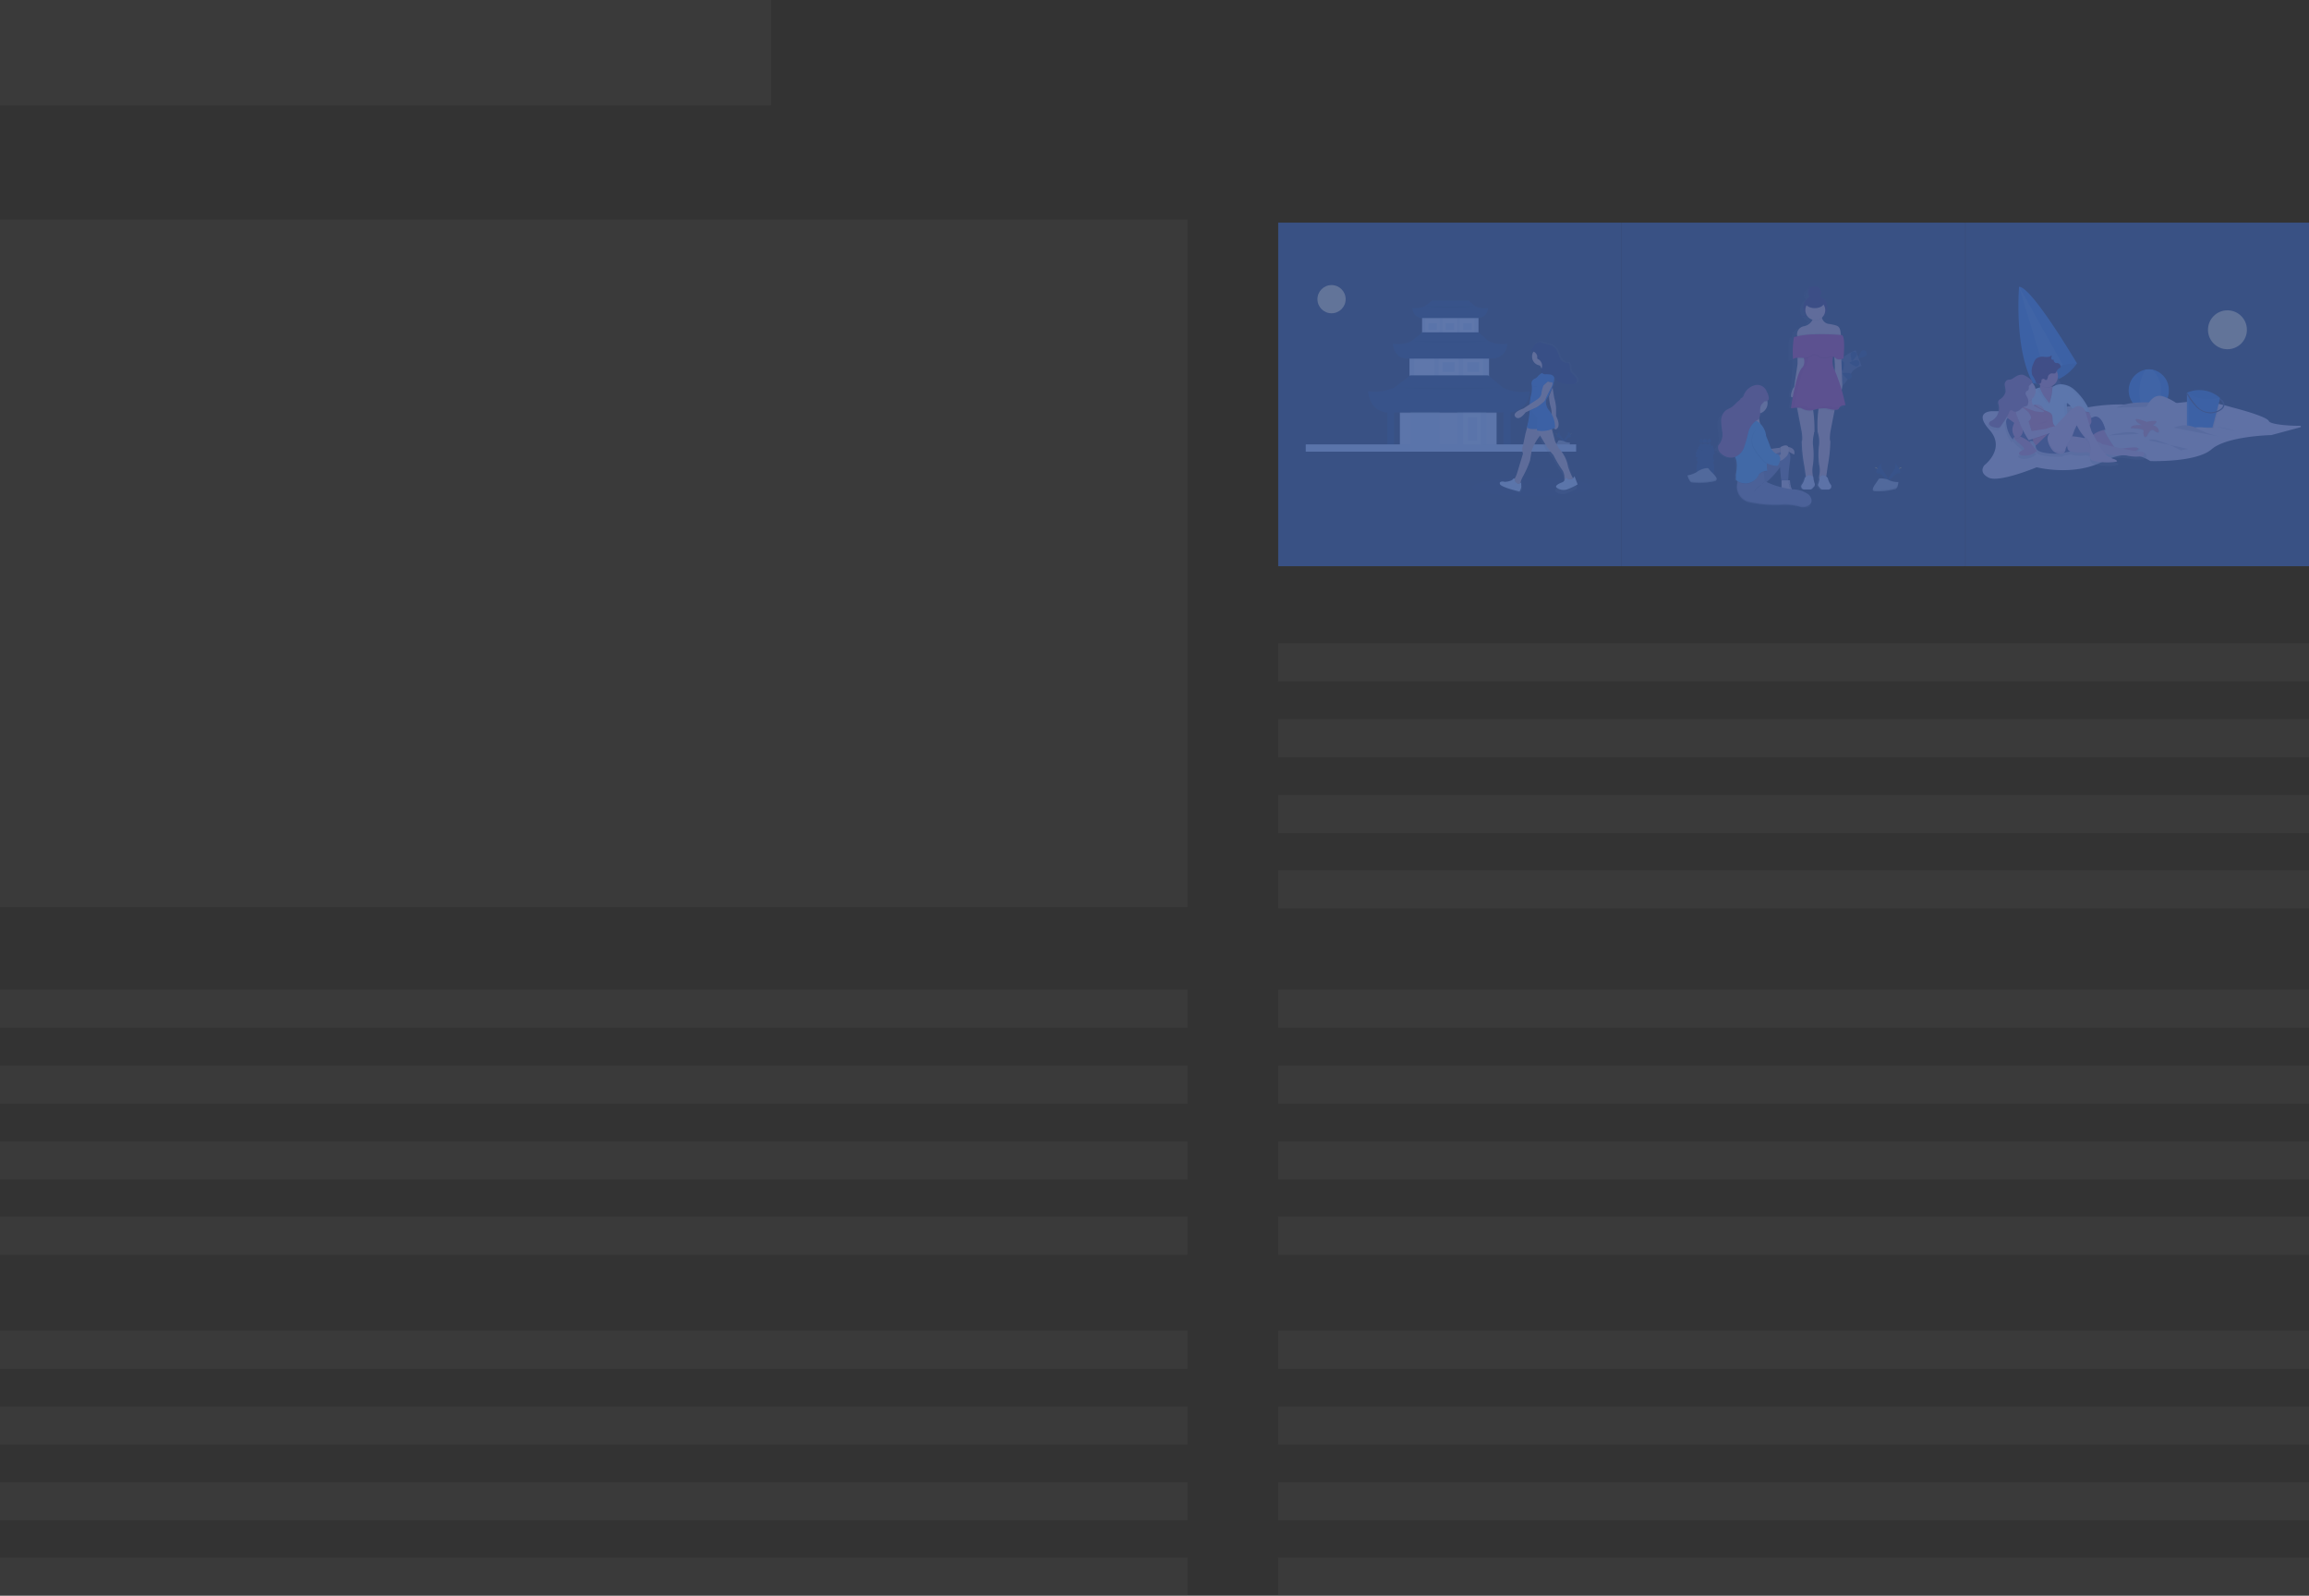 <svg id="scrolling_widget" data-name="scrolling widget" xmlns="http://www.w3.org/2000/svg" xmlns:xlink="http://www.w3.org/1999/xlink" viewBox="0 0 280 193.5"><rect x="0" y="0" width="280" height="193.5" fill="#333333" stroke="none"/><defs><style>.cls-1{fill:gray;}.cls-1,.cls-10,.cls-3,.cls-30,.cls-4{opacity:0.1;}.cls-1,.cls-27,.cls-3,.cls-30,.cls-33,.cls-4,.cls-47,.cls-9{isolation:isolate;}.cls-2{fill:#4183d7;}.cls-11,.cls-3,.cls-47{fill:#fff;}.cls-5{fill:#504f60;}.cls-6{fill:#eed1d7;}.cls-7{fill:#ccb2bb;}.cls-8{fill:#f89898;}.cls-13,.cls-9{opacity:0.05;}.cls-12{fill:#ffdf9c;}.cls-14{fill:url(#linear-gradient);}.cls-15{fill:url(#linear-gradient-2);}.cls-16{fill:url(#linear-gradient-3);}.cls-17{fill:url(#linear-gradient-4);}.cls-18{fill:url(#linear-gradient-5);}.cls-19{fill:#ef91a3;}.cls-20{fill:#5d526e;}.cls-21{fill:#dfecfb;}.cls-22{fill:#572142;}.cls-23{fill:#ffc1cd;}.cls-24{fill:#5f5470;}.cls-25{fill:#ff808c;}.cls-26{fill:#b46d86;}.cls-27{fill:#3b5998;opacity:0.8;}.cls-28,.cls-45{fill:none;stroke-miterlimit:10;}.cls-28{stroke:#535461;stroke-width:2px;}.cls-29,.cls-30{fill:#2c3e50;}.cls-31{fill:#ffd037;}.cls-32{fill:#a8a8a8;}.cls-33{opacity:0.2;}.cls-34{fill:url(#linear-gradient-6);}.cls-35{fill:#8c8296;}.cls-36{fill:#e7c4c3;}.cls-37{fill:#f2c1b1;}.cls-38{fill:#59abe3;}.cls-39{fill:#ad5975;}.cls-40{fill:url(#linear-gradient-7);}.cls-41{fill:#f4bba6;}.cls-42{fill:#40243e;}.cls-43{fill:#dfd5e3;}.cls-44{fill:#e1306c;}.cls-45{stroke:#2c3e50;}.cls-46{fill:#e2e7f0;}.cls-47{opacity:0.4;}.cls-48{fill:#d8e2f0;}.cls-49{fill:url(#linear-gradient-8);}.cls-50{fill:#f7c4a7;}.cls-51{fill:#dce6f2;}.cls-52{fill:#2d283d;}</style><linearGradient id="linear-gradient" x1="310.06" y1="137.78" x2="310.06" y2="137.83" gradientTransform="matrix(1, 0, 0, -1, -61.01, 181.29)" gradientUnits="userSpaceOnUse"><stop offset="0" stop-color="gray" stop-opacity="0.25"/><stop offset="0.54" stop-color="gray" stop-opacity="0.12"/><stop offset="1" stop-color="gray" stop-opacity="0.1"/></linearGradient><linearGradient id="linear-gradient-2" x1="310.06" y1="137.8" x2="310.06" y2="137.85" xlink:href="#linear-gradient"/><linearGradient id="linear-gradient-3" x1="311.65" y1="125.04" x2="311.65" y2="138.29" xlink:href="#linear-gradient"/><linearGradient id="linear-gradient-4" x1="311.92" y1="131.16" x2="311.92" y2="132.38" xlink:href="#linear-gradient"/><linearGradient id="linear-gradient-5" x1="249.91" y1="155.47" x2="249.91" y2="155.47" gradientTransform="matrix(1, 0, 0, -1, 0, 202)" xlink:href="#linear-gradient"/><linearGradient id="linear-gradient-6" x1="848.05" y1="207.3" x2="848.05" y2="192.22" gradientTransform="matrix(-1, 0, 0, 1, 1061.84, -145.68)" xlink:href="#linear-gradient"/><linearGradient id="linear-gradient-7" x1="841.44" y1="205.08" x2="841.44" y2="180.3" gradientTransform="matrix(-1, 0, 0, 1, 1061.84, -145.68)" xlink:href="#linear-gradient"/><linearGradient id="linear-gradient-8" x1="800.53" y1="205.56" x2="800.53" y2="187.09" gradientTransform="translate(-613.93 -145.68)" xlink:href="#linear-gradient"/></defs><title>facebookscrolling</title><rect class="cls-1" width="93.5" height="12.79"/><rect class="cls-1" y="26.63" width="144" height="83.37"/><rect class="cls-1" y="120" width="144" height="4.62"/><rect class="cls-1" y="129.22" width="144" height="4.62"/><rect class="cls-1" y="138.4" width="144" height="4.62"/><rect class="cls-1" y="147.53" width="144" height="4.62"/><rect class="cls-1" y="161.35" width="144" height="4.62"/><rect class="cls-1" y="170.57" width="144" height="4.62"/><rect class="cls-1" y="179.75" width="144" height="4.62"/><rect class="cls-1" y="188.88" width="144" height="4.62"/><rect class="cls-1" x="155" y="120" width="125" height="4.62"/><rect class="cls-1" x="155" y="129.22" width="125" height="4.62"/><rect class="cls-1" x="155" y="138.4" width="125" height="4.62"/><rect class="cls-1" x="155" y="147.53" width="125" height="4.62"/><rect class="cls-1" x="155" y="161.35" width="125" height="4.62"/><rect class="cls-1" x="155" y="170.57" width="125" height="4.62"/><rect class="cls-1" x="155" y="179.75" width="125" height="4.62"/><rect class="cls-1" x="155" y="188.88" width="125" height="4.62"/><path class="cls-2" d="M263,47.37a2.52,2.52,0,0,1-1.78,2.45,2.33,2.33,0,0,1-1.23,0,2.58,2.58,0,0,1,.19-5,2.57,2.57,0,0,1,.83,0A2.51,2.51,0,0,1,263,47.37Z"/><path class="cls-2" d="M261.2,49.83a2.44,2.44,0,0,1-1.23,0,5.21,5.21,0,0,1,.19-5,2.57,2.57,0,0,1,.83,0C262.77,46.58,262,48.64,261.2,49.83Z"/><path class="cls-3" d="M261.2,49.83a2.44,2.44,0,0,1-1.23,0,5.21,5.21,0,0,1,.19-5,2.57,2.57,0,0,1,.83,0C262.77,46.58,262,48.64,261.2,49.83Z"/><path class="cls-2" d="M246.56,46.49a5.62,5.62,0,0,0,5.3-2.43s-1.86-1.83-3.15-1.43-2.15,2.72-2.15,2.72Z"/><path class="cls-4" d="M246.56,46.49a5.62,5.62,0,0,0,5.3-2.43s-1.86-1.83-3.15-1.43-2.15,2.72-2.15,2.72Z"/><polygon class="cls-5" points="247.96 44.06 251.11 50.54 251.86 50.15 248.6 44.06 247.96 44.06"/><path class="cls-2" d="M251.86,44.06a6.87,6.87,0,0,0-1.69.22,7.69,7.69,0,0,0-2.15,1,6.81,6.81,0,0,0-1.46,1.25c-2.27-4-1.76-11.19-1.72-11.75h0v0h0C246.34,34.71,251.86,44.06,251.86,44.06Z"/><path class="cls-6" d="M278.92,51.82l-3.49.94s-5.38.11-7.24,1.72-7.27,1.43-7.41,1.43-2.15-1.75-5.8.07-8,.68-8,.68-4.54,1.9-5.83,1.26-.51-1.51-.51-1.51,2.65-2,.61-4.29.36-2.26.36-2.26h6.91a3.4,3.4,0,0,0,1.62-.39,2.11,2.11,0,0,1,1.59-.07,2.7,2.7,0,0,0,1.13.06,22,22,0,0,1,6.6-.29,4.92,4.92,0,0,0,1.15,0c1.17-.1,3.61-.31,4.93-.47.36,0,.64-.08.78-.11a19.48,19.48,0,0,1,4.29.79c2.15.55,4.34,1.26,4.52,1.68s2.55.59,3.79.57a.08.08,0,0,1,.09.08A.08.08,0,0,1,278.92,51.82Z"/><path class="cls-7" d="M265.33,54.44l-.86.18s-3.41-1.82-3.87-1.21"/><path class="cls-7" d="M264.47,49.22s-5.52-1.11-7.81.21"/><path class="cls-4" d="M260.32,51.21s-1.38-.56-1.32-.24.76.64.76.64-1.39-.12-1.33.37c0,0,1.6,0,1.53.32s0,.84.27.74.42-1.26,1.12-.7.61-.58-.26-.69c0,0,.47-.34.42-.5S260.32,51.21,260.32,51.21Z"/><path class="cls-8" d="M260.3,51.15s-1.38-.56-1.32-.24.76.64.76.64-1.39-.12-1.33.37c0,0,1.6,0,1.53.32s0,.84.27.74.42-1.27,1.12-.7.61-.59-.26-.69c0,0,.47-.34.42-.5S260.3,51.15,260.3,51.15Z"/><path class="cls-7" d="M271,52.26a11,11,0,0,0-2.15-.5"/><path class="cls-7" d="M255.73,52.8s2.65-.76,3.65-.18"/><path class="cls-6" d="M260.12,49.73s.71-2.11,2.14-1.68a6.55,6.55,0,0,1,2.51,1.54l-4.65.36Z"/><path class="cls-7" d="M244.54,52.1a6.78,6.78,0,0,0,3,.29,5.24,5.24,0,0,1,3.33.93"/><path class="cls-3" d="M250.17,44.28a7.69,7.69,0,0,0-2.15,1h0l-3.18-10.5h0l0-.05,0,0Z"/><path class="cls-2" d="M265.2,47.62a3.76,3.76,0,0,1,4,.63s-1.1,1.23-1.57,1-1.88-.57-2-1A3.07,3.07,0,0,0,265.2,47.62Z"/><path class="cls-9" d="M265.2,47.62a3.76,3.76,0,0,1,4,.63s-1.1,1.23-1.57,1-1.88-.57-2-1A3.07,3.07,0,0,0,265.2,47.62Z"/><path class="cls-4" d="M269,49.49l-.12.45,0,.19-.48,1.81h-3.06V49l.57-.08A13.82,13.82,0,0,1,269,49.49Z"/><path class="cls-2" d="M269.2,48.25l0,.14-.38,1.45-.05.18-.48,1.82H265.2V47.62l.13.09h0a4.85,4.85,0,0,0,3.86.55Z"/><g class="cls-10"><path class="cls-11" d="M269.18,48.32l0-.07h0a4.64,4.64,0,0,1-1.17.17A4.12,4.12,0,0,0,269.18,48.32Z"/><path class="cls-11" d="M265.33,47.71h0l-.13-.09v4.22h.23V47.77Z"/></g><path class="cls-5" d="M269.74,49.16c-.05.35-.39.64-1,.86l-.09,0a1.73,1.73,0,0,1-.6.11,2.7,2.7,0,0,1-1.93-1,6.37,6.37,0,0,1-.92-1.32v-.17l.13.09h0a7.18,7.18,0,0,0,.9,1.3,2.18,2.18,0,0,0,2.37.89l.18-.06c.49-.2.76-.43.8-.7s-.29-.65-.42-.75l0,0,.07-.1,0,0S269.81,48.66,269.74,49.16Z"/><circle class="cls-12" cx="270.11" cy="39.99" r="2.36"/><g class="cls-13"><path class="cls-14" d="M249.05,43.51a.43.43,0,0,0,0,0A.11.11,0,0,0,249.05,43.51Z"/></g><g class="cls-13"><path class="cls-15" d="M249.05,43.49s0,0,0-.05A.07.07,0,0,0,249.05,43.49Z"/></g><path class="cls-16" d="M259.87,54.88a4.84,4.84,0,0,1-.91-.1,1,1,0,0,0,.44-.2c.41-.48-1.42-.2-2-.1l-.47-.1-.52-.12a20.11,20.11,0,0,1-1.17-2l.14,0v0h0c-.49-1.87-1.33-1.6-1.33-1.6a1.24,1.24,0,0,0-.42.11,4.07,4.07,0,0,0-.22-.58l0,0h.09v0h.06a7.51,7.51,0,0,0-2.11-3,2.68,2.68,0,0,0-1.32-.53h-.19a1.7,1.7,0,0,0-.84.22l-.16.08-.12,0-.06,0a1.39,1.39,0,0,0,.7-1.79,1,1,0,0,1,.43-.39l.06,0a.19.19,0,0,0,0-.07h0a.48.48,0,0,0-.41-.47.66.66,0,0,1-.2-.06.47.47,0,0,1-.29-.38v-.05h0v0a.13.13,0,0,1-.19,0,.23.23,0,0,1-.08-.17s0,0,0-.06a.77.77,0,0,0,0-.15.16.16,0,0,0-.05-.14.56.56,0,0,1-.4.19,2.12,2.12,0,0,1-.44,0,1.34,1.34,0,0,0-1.06.2,1.47,1.47,0,0,0-.35.62,2.93,2.93,0,0,0-.24,1,1.22,1.22,0,0,0,.09.46,4.62,4.62,0,0,1,.42.75.6.6,0,0,0,.06.19.33.33,0,0,0,.35.15l.16.14v.05a2.36,2.36,0,0,1,0,.28h-.24l-.3.11a1.35,1.35,0,0,0-.37-.73,1,1,0,0,0,.1-.17.2.2,0,0,0-.07-.23l-.19-.15a3.23,3.23,0,0,0-1-.48,1.14,1.14,0,0,0-.37,0,.92.92,0,0,0-.32.1,2.87,2.87,0,0,0-.48.28,1.39,1.39,0,0,1-.31.18,3,3,0,0,0-.54.13.65.65,0,0,0-.24.69,2.81,2.81,0,0,1,.08.76,1.57,1.57,0,0,1-.69.9.47.47,0,0,0-.22.28.54.54,0,0,0,0,.22,1.89,1.89,0,0,1,0,1.22,1.67,1.67,0,0,1-.79.92c-.14.07-.31.15-.35.3a.28.28,0,0,0,.11.27.62.62,0,0,0,.28.17,2.52,2.52,0,0,0,.47.13.78.78,0,0,0,.43,0,.85.85,0,0,0,.32-.38c.2-.37.44-.62.63-.93,0,.11.05.19.05.2a.72.72,0,0,0-.15.76,3.52,3.52,0,0,0,.79,1.87.47.47,0,0,1,.09-.22l0,0h0a4.18,4.18,0,0,0,.65.67,3.47,3.47,0,0,1,.62.59.13.13,0,0,1,0,.18h0c-.32.15-1,.55-.18.73a2.12,2.12,0,0,0,1.73-.49.12.12,0,0,0,0-.17l-.76-.94-.09-.12.16.11-.14-.21.43,0,0,.08a1.24,1.24,0,0,0,.27.38.86.86,0,0,0,.12.5c.34.61,2.2.61,2.72.6H250a.57.57,0,0,0,.28-.11l.74-.15h0a5.18,5.18,0,0,0,1.67.14.93.93,0,0,1,.81.16.74.74,0,0,1,0,.14h0c0,.06-.13.37.31.72a7.27,7.27,0,0,0,2.91.15c.48-.1-.21-.39-.3-.39a3.66,3.66,0,0,1-.93-.49l-.07-.1a7.48,7.48,0,0,0,1.41.11,5.41,5.41,0,0,1,1.21.05,5.38,5.38,0,0,0,2,.09C260.63,55.25,260,54.83,259.87,54.88Z"/><g class="cls-13"><path class="cls-17" d="M251.16,49.68a2.45,2.45,0,0,0-.5.45,4.91,4.91,0,0,1-.09-1.14.13.13,0,0,1,0-.08c.14,0,.43.35.67.68Z"/></g><g class="cls-13"><polygon class="cls-18" points="249.91 46.53 249.91 46.53 249.91 46.53 249.91 46.53"/></g><path class="cls-19" d="M255,51.87a13.41,13.41,0,0,0,1.57,2.58.66.66,0,0,0,.53,0s2.61-.49,2.12.07-4.7.21-4.7.21l-1.07-2.38Z"/><path class="cls-4" d="M251.39,51.92A10.86,10.86,0,0,1,254,50.57s.82-.27,1.3,1.57c0,0-1.67.29-1.64,1.08l-.32-.67L252,54l-1.64-1.11Z"/><path class="cls-20" d="M251.39,51.87A10.86,10.86,0,0,1,254,50.52s.82-.27,1.3,1.57c0,0-1.67.29-1.64,1.08l-.32-.67L252,54l-1.64-1.11Z"/><path class="cls-19" d="M253.61,51.2a.93.93,0,0,1-.74.67l-.9-.55s-.12-.84-.23-1.34a1.37,1.37,0,0,0-.11-.38c-.09-.12,1.43-.09,1.43-.09a5.77,5.77,0,0,1,.29.55A2.17,2.17,0,0,1,253.61,51.2Z"/><path class="cls-19" d="M249.75,46.83l-.51,2.41L248,48.93s-1.13-.9-.79-1.45a1.85,1.85,0,0,0,.19-.72,6.69,6.69,0,0,0,0-1.17s1.35-.36,1.08.63a.46.46,0,0,0,.36.65A2.43,2.43,0,0,0,249.75,46.83Z"/><path class="cls-4" d="M248.83,46.87a1.35,1.35,0,0,1-.62.15,1.49,1.49,0,0,1-.81-.35,6.49,6.49,0,0,0,0-1.08s1.35-.36,1.08.63A.46.46,0,0,0,248.83,46.87Z"/><circle class="cls-19" cx="248.21" cy="45.62" r="1.35"/><path class="cls-4" d="M248.11,48.44l.36.51.21-.76a4.08,4.08,0,0,0,.13-.92.63.63,0,0,1,.12-.37,1.75,1.75,0,0,1,1.13-.27,2.63,2.63,0,0,1,1.29.53A7.22,7.22,0,0,1,253.42,50s-1.93-.39-1.83,0c0,0-.85-1.35-1-1.13A14.27,14.27,0,0,0,251,52l-4,.29-1-2.75,0-2a7.43,7.43,0,0,1,1.24-.47c.08,0,.07,0,.1.09A4,4,0,0,0,248.11,48.44Z"/><path class="cls-4" d="M253.35,50.06a4.62,4.62,0,0,0-1.61-.08,1.37,1.37,0,0,0-.11-.38c-.09-.12,1.43-.09,1.43-.09A5.77,5.77,0,0,1,253.35,50.06Z"/><path class="cls-21" d="M248.15,48.41l.37.52.21-.76a4.09,4.09,0,0,0,.13-.93.63.63,0,0,1,.12-.37,1.72,1.72,0,0,1,1.13-.26,2.56,2.56,0,0,1,1.29.52A7.22,7.22,0,0,1,253.47,50s-1.93-.38-1.84.05c0,0-.84-1.35-1-1.13A14.35,14.35,0,0,0,251,52l-4,.29-1-2.75.05-2.06A7.43,7.43,0,0,1,247.3,47c.08,0,.06,0,.1.1A4.14,4.14,0,0,0,248.15,48.41Z"/><path class="cls-4" d="M247.27,46.57a.33.33,0,0,1-.36-.14.6.6,0,0,1-.06-.19,4.92,4.92,0,0,0-.41-.74,1.89,1.89,0,0,1,.15-1.39,1.43,1.43,0,0,1,.34-.6,1.27,1.27,0,0,1,1-.2,2.17,2.17,0,0,0,.44,0,.55.55,0,0,0,.39-.18c.07.05,0,.17,0,.26a.25.25,0,0,0,.07.25c.08.06.21,0,.2-.08a.43.43,0,0,0,.27.49.6.6,0,0,0,.19.06.47.47,0,0,1,.4.47h0a.19.19,0,0,1,0,.07.09.09,0,0,1-.06,0,.9.9,0,0,0-.43.41.68.68,0,0,1-.18.28c-.11.07-.26,0-.4,0a.56.56,0,0,0-.48.4,1,1,0,0,1-.1.33.2.2,0,0,1-.13.09c-.11,0-.15-.09-.23-.13s-.29,0-.34.18S247.47,46.54,247.27,46.57Z"/><path class="cls-22" d="M247.27,46.55a.34.34,0,0,1-.36-.14.7.7,0,0,1-.06-.19,4.48,4.48,0,0,0-.41-.74,1.89,1.89,0,0,1,.15-1.39,1.53,1.53,0,0,1,.34-.61,1.31,1.31,0,0,1,1-.2,2.18,2.18,0,0,0,.44,0,.59.59,0,0,0,.39-.18c.07,0,0,.17,0,.26a.25.25,0,0,0,.07.25c.08.05.21,0,.2-.08a.44.44,0,0,0,.27.49.59.59,0,0,0,.19,0,.48.48,0,0,1,.4.47h0a.12.12,0,0,1,0,.08.09.09,0,0,1-.05,0,1,1,0,0,0-.44.42.64.64,0,0,1-.18.27.84.84,0,0,1-.39,0,.57.57,0,0,0-.49.4,1,1,0,0,1-.1.33.2.2,0,0,1-.13.08c-.1,0-.15-.08-.23-.13s-.29,0-.34.18A.34.34,0,0,1,247.27,46.55Z"/><g class="cls-13"><path d="M251.11,47.11A7.2,7.2,0,0,1,253.17,50l.3,0a7.22,7.22,0,0,0-2.07-2.88,2.56,2.56,0,0,0-1.29-.52h-.19A2.53,2.53,0,0,1,251.11,47.11Z"/><path d="M247.11,47.1a4,4,0,0,0,.76,1.29l.36.51.08-.27-.16-.22a4.14,4.14,0,0,1-.75-1.28c0-.13,0-.1-.1-.1a.73.73,0,0,0-.2,0Z"/><path d="M251.51,49.86l.12.2c0-.19.31-.22.71-.2A2.85,2.85,0,0,0,251.51,49.86Z"/><path d="M250.57,49c-.12-.1-.21-.16-.26-.1a14.27,14.27,0,0,0,.41,3.09l-3.69.27,0,.05,4-.29A18.85,18.85,0,0,1,250.57,49Z"/></g><path class="cls-19" d="M246.91,54.75a2.09,2.09,0,0,1-1.7.48c-.81-.18-.13-.56.18-.71a.13.13,0,0,0,.06-.17l0,0a3.3,3.3,0,0,0-.6-.58,3.59,3.59,0,0,1-.64-.65h0c-.11-.13-.21-.26-.29-.37a.12.12,0,0,1,0-.17.14.14,0,0,1,.11,0l1.58.43s0,0,.06,0l.52.65.74.92A.12.12,0,0,1,246.91,54.75Z"/><path class="cls-4" d="M246.19,53.66c-1.32-1-1.82-.79-2-.56-.11-.13-.21-.26-.29-.37a.12.12,0,0,1,0-.17.14.14,0,0,1,.11,0l1.58.43s0,0,.06,0Z"/><path class="cls-20" d="M245.09,50.69s-2.12-.7-1.78.77a3.57,3.57,0,0,0,.77,1.84s.12-1.16,2.17.36l-.72-1.16.84-1.06Z"/><path class="cls-4" d="M244.59,49.36a3.55,3.55,0,0,0,.5,2.25,1,1,0,0,1-.4,1.56.22.22,0,0,1-.24,0,1.43,1.43,0,0,1-.35-1.45l.15-.39-.8-.58s-.22-.8-.12-1a4.41,4.41,0,0,1,.87-.66Z"/><path class="cls-19" d="M244.59,49.31a3.54,3.54,0,0,0,.5,2.25,1,1,0,0,1-.4,1.56.22.22,0,0,1-.24,0,1.42,1.42,0,0,1-.35-1.45l.15-.39-.8-.58s-.22-.8-.12-1a4.85,4.85,0,0,1,.87-.66Z"/><path class="cls-21" d="M246.35,47.38A19.41,19.41,0,0,0,243.89,49c-.73.65-.58.87-.58.87s.7-1.3,1.3-.17c0,0,1.69-1.23,2.15-.7S246.35,47.38,246.35,47.38Z"/><polygon class="cls-20" points="245.7 53.08 247.14 52.79 246.97 53.54 245.93 53.43 245.7 53.08"/><path class="cls-23" d="M248.21,49.89l-.05.53-1.74-.29-.53-.34-.8-.28a1.32,1.32,0,0,0,0-.81,1.2,1.2,0,0,0-.13-.33c-.34-.55,1.42-.31,1.42-.31a2.34,2.34,0,0,0,0,.38c0,.4.12,1,.76.87l.53.32Z"/><path class="cls-23" d="M246.49,49.14a1,1,0,0,1,1.33.41c.43.8.63.75.63.75l-.87-.55Z"/><path class="cls-24" d="M247.24,53.17a1.05,1.05,0,0,0-.29,1.26c.39.7,2.8.58,2.8.58a2.1,2.1,0,0,1-1.15-2.51A3.66,3.66,0,0,0,247.24,53.17Z"/><path class="cls-24" d="M250.45,54l-.24.91.84-.17a3.12,3.12,0,0,1-.31-1C250.79,53.54,250.45,54,250.45,54Z"/><path class="cls-23" d="M251.13,52.89a12.22,12.22,0,0,1,2.8.55l.46.14s.17,0,.53.27l1.88.43,1.45.29a11,11,0,0,0,1.42.2c.1-.05.75.36.12.55a5.18,5.18,0,0,1-1.93-.09,5.81,5.81,0,0,0-1.18,0A10.68,10.68,0,0,1,255,55l-1.45.1a.82.82,0,0,0-.87-.24,5.17,5.17,0,0,1-1.63-.13.42.42,0,0,1-.32-.33l-.15-.77Z"/><path class="cls-9" d="M251.13,52.89a12.22,12.22,0,0,1,2.8.55l.46.14s.17,0,.53.27l1.88.43,1.45.29a11,11,0,0,0,1.42.2c.1-.05.75.36.12.55a5.18,5.18,0,0,1-1.93-.09,5.81,5.81,0,0,0-1.18,0A10.68,10.68,0,0,1,255,55l-1.45.1a.82.82,0,0,0-.87-.24,5.17,5.17,0,0,1-1.63-.13.42.42,0,0,1-.32-.33l-.15-.77Z"/><path class="cls-4" d="M246.39,48.44a1.36,1.36,0,0,1-1.26.26,1,1,0,0,0-.14-.33c-.33-.55,1.43-.31,1.43-.31A2.34,2.34,0,0,0,246.39,48.44Z"/><circle class="cls-23" cx="245.53" cy="47.38" r="1.33"/><path class="cls-4" d="M245,49.33s1,.56,1.06.92a1.8,1.8,0,0,1-.14.8s.46,2.75,1,2.94l1.54-1.49,1.31-.58a.91.91,0,0,1-.85-.78c-.07-.72.1-1-.77-1.3a5.08,5.08,0,0,1-1.34-.74l-.22.06,1.15.61s.65.39-1,.1l-1.59-.58Z"/><path class="cls-25" d="M245,49.29s1,.55,1.06.92a1.74,1.74,0,0,1-.14.79s.46,2.75,1,3l1.55-1.5,1.3-.58a.9.9,0,0,1-.84-.77c-.08-.73.09-1-.78-1.31a4.92,4.92,0,0,1-1.34-.73l-.22.06,1.15.6s.66.39-1,.1l-1.59-.58Z"/><path class="cls-4" d="M245.31,49.48s-1-.36-.75.8a13.71,13.71,0,0,0,1.5,3.16l2.94-1s.92-.7.68-.78a6.4,6.4,0,0,0-1.52.39l-1.74.27L246,51.15s.39-.27.26-.61h0a1.83,1.83,0,0,0-.92-1Z"/><path class="cls-23" d="M245.26,49.43s-1-.36-.75.8a13.71,13.71,0,0,0,1.5,3.16l2.94-1s.92-.7.68-.77a6,6,0,0,0-1.52.38l-1.74.27L246,51.1s.39-.27.27-.6h0a1.88,1.88,0,0,0-.92-1Z"/><path class="cls-4" d="M245.35,45.48a.82.82,0,0,0-.35,0,1.19,1.19,0,0,0-.32.1,4.39,4.39,0,0,0-.47.27,1.23,1.23,0,0,1-.31.19,3,3,0,0,0-.52.12.66.66,0,0,0-.24.67,2.74,2.74,0,0,1,.08.75,1.55,1.55,0,0,1-.68.88.49.49,0,0,0-.21.28.52.52,0,0,0,0,.21,1.9,1.9,0,0,1,0,1.2,1.72,1.72,0,0,1-.78.9c-.14.07-.31.14-.34.29s.17.34.35.41a2,2,0,0,0,.46.12.75.75,0,0,0,.42,0,.78.78,0,0,0,.32-.37,8.49,8.49,0,0,0,.87-1.44c0-.13.11-.28.25-.3a.41.41,0,0,1,.23.09c.35.23.72,0,1.05-.28a1.92,1.92,0,0,1,.22-.18c.18-.1.44-.07.55-.24a.44.44,0,0,0,0-.15,1.11,1.11,0,0,0,0-.57,4.3,4.3,0,0,0-.24-.48.39.39,0,0,1,.07-.49l.14-.08c.13-.09.13-.27.13-.43a.14.14,0,0,1,0-.11.2.2,0,0,1,.09-.09.8.8,0,0,0,.31-.39c.07-.17-.1-.25-.23-.35A2.72,2.72,0,0,0,245.35,45.48Z"/><path class="cls-26" d="M245.33,45.45a1,1,0,0,0-.35,0,1,1,0,0,0-.33.1,4.25,4.25,0,0,0-.46.27,1.39,1.39,0,0,1-.31.18c-.17.06-.37,0-.53.12a.66.66,0,0,0-.23.68,2.74,2.74,0,0,1,.08.75,1.53,1.53,0,0,1-.68.87c-.1.08-.2.16-.21.28a.54.54,0,0,0,0,.22,1.8,1.8,0,0,1,0,1.19,1.65,1.65,0,0,1-.78.9c-.14.07-.3.14-.33.3s.16.34.35.41a3.45,3.45,0,0,0,.46.12.75.75,0,0,0,.42,0,.93.93,0,0,0,.31-.37,8.3,8.3,0,0,0,.88-1.44c0-.13.11-.29.24-.3a.36.36,0,0,1,.24.09c.35.22.72,0,1-.28a1.24,1.24,0,0,1,.22-.18c.18-.1.44-.07.55-.25a.53.53,0,0,0,.05-.15,1.1,1.1,0,0,0,0-.57,3.58,3.58,0,0,0-.24-.48.42.42,0,0,1,.07-.49.64.64,0,0,0,.14-.08c.13-.09.13-.27.13-.43a.36.36,0,0,1,0-.11l.09-.08a1,1,0,0,0,.32-.39c.06-.18-.1-.25-.23-.35A2.82,2.82,0,0,0,245.33,45.45Z"/><path class="cls-23" d="M256.57,56a7.37,7.37,0,0,1-2.85-.15c-.43-.34-.32-.65-.29-.71h0a1.33,1.33,0,0,0,0-1,1.41,1.41,0,0,0-.53-1,5.85,5.85,0,0,1-1.06-1.56l-.29.6a8.74,8.74,0,0,1-.89,1.91,1,1,0,0,0-.18.4A.51.51,0,0,1,250,55h0a1.19,1.19,0,0,1-1.18-.5,2.84,2.84,0,0,1-.52-1.17,1,1,0,0,1,.24-.79h0a29.35,29.35,0,0,1,2.61-2.85s1.31-1.26,1.81.43.68,2.2.68,2.2.6,1.08.77,1.45a12.75,12.75,0,0,0,1,1.41,3.37,3.37,0,0,0,.91.48C256.37,55.65,257,55.94,256.57,56Z"/><g class="cls-13"><path d="M253.52,54.5a1,1,0,0,0-.1-.6,1.38,1.38,0,0,0-.53-.94,5.85,5.85,0,0,1-1.06-1.57l-.29.6a8.74,8.74,0,0,1-.89,1.92.93.93,0,0,0-.18.39.51.51,0,0,1-.45.42h0a1.19,1.19,0,0,1-1.18-.5,2.81,2.81,0,0,1-.52-1.15,1.31,1.31,0,0,0,0,.28,2.85,2.85,0,0,0,.52,1.16A1.19,1.19,0,0,0,250,55h0a.51.51,0,0,0,.45-.42,1,1,0,0,1,.18-.4,8.53,8.53,0,0,0,.89-1.91l.29-.6a5.85,5.85,0,0,0,1.06,1.57,1.38,1.38,0,0,1,.53.94A.87.87,0,0,1,253.52,54.5Z"/></g><path class="cls-9" d="M247.23,51.38s1,0,1-.37"/><path class="cls-6" d="M264.25,52.58a4.48,4.48,0,0,1,3.19-.71c1.58.39.39,1.75.39,1.75Z"/><path class="cls-7" d="M263.61,51.87a3.19,3.19,0,0,1,2.65,0A10.46,10.46,0,0,0,269.48,53"/><rect class="cls-27" x="238.34" y="27" width="41.66" height="41.66"/><g id="Photo2"><path class="cls-28" d="M221.22,47.16a5.08,5.08,0,0,0,2.23-2.07,2.76,2.76,0,0,1,1.17-1.31,5.28,5.28,0,0,1,.76-.36"/><path class="cls-29" d="M225.72,42.59a3.19,3.19,0,0,0-.38.85,3.23,3.23,0,0,0,.89-.26.39.39,0,1,0-.51-.59Z"/><path class="cls-29" d="M224.42,42.9a3,3,0,0,0,.14.9,3.28,3.28,0,0,0,.6-.7.38.38,0,1,0-.74-.2Z"/><path class="cls-29" d="M222.89,44.24a3.43,3.43,0,0,0,.58.71,3,3,0,0,0,.16-.91.41.41,0,0,0-.48-.28.38.38,0,0,0-.26.48Z"/><path class="cls-29" d="M222,45.53a3,3,0,0,0,.47.8,2.88,2.88,0,0,0,.32-.86.39.39,0,0,0-.42-.36.4.4,0,0,0-.37.42Z"/><path class="cls-29" d="M225.06,44.44a3,3,0,0,1-.8-.46,2.88,2.88,0,0,1,.86-.32.39.39,0,0,1,.36.42.4.4,0,0,1-.42.36Z"/><path class="cls-29" d="M224,45.93c-.2-.08-.62-.68-.62-.68a3.17,3.17,0,0,1,.93,0,.38.38,0,0,1,.22.5.43.43,0,0,1-.53.22Z"/><path class="cls-29" d="M222.71,47.24a3.26,3.26,0,0,1-.75-.57,3.28,3.28,0,0,1,.91-.2.41.41,0,0,1,.3.47.38.38,0,0,1-.46.3Z"/><path class="cls-30" d="M225.72,42.59a3.19,3.19,0,0,0-.38.85,3.23,3.23,0,0,0,.89-.26.39.39,0,1,0-.51-.59Z"/><path class="cls-30" d="M224.42,42.9a3,3,0,0,0,.14.9,3.28,3.28,0,0,0,.6-.7.38.38,0,1,0-.74-.2Z"/><path class="cls-30" d="M222.89,44.24a3.43,3.43,0,0,0,.58.71,3,3,0,0,0,.16-.91.41.41,0,0,0-.48-.28.38.38,0,0,0-.26.48Z"/><path class="cls-30" d="M222,45.53a3,3,0,0,0,.47.8,2.88,2.88,0,0,0,.32-.86.39.39,0,0,0-.42-.36.4.4,0,0,0-.37.42Z"/><path class="cls-30" d="M225.06,44.44a3,3,0,0,1-.8-.46,2.88,2.88,0,0,1,.86-.32.39.39,0,0,1,.36.42.4.4,0,0,1-.42.36Z"/><path class="cls-30" d="M224,45.93c-.2-.08-.62-.68-.62-.68a3.17,3.17,0,0,1,.93,0,.38.38,0,0,1,.22.5.43.43,0,0,1-.53.22Z"/><path class="cls-30" d="M222.71,47.24a3.26,3.26,0,0,1-.75-.57,3.28,3.28,0,0,1,.91-.2.41.41,0,0,1,.3.47.38.38,0,0,1-.46.3Z"/><path class="cls-29" d="M228.2,56.08s-.31.39.14,1,.78,1.08.64,1.45c0,0-.66-1.09-1.19-1.11S227.61,56.73,228.2,56.08Z"/><path class="cls-4" d="M228.2,56.08l-.06.12c-.53.61-.81,1.19-.31,1.19s1,.84,1.17,1c0,0,0,0,0,0s-.66-1.09-1.19-1.11S227.61,56.73,228.2,56.08Z"/><path class="cls-31" d="M227.65,56.59c0,.14,0,.24,0,.24s0-.1,0-.24,0-.08,0-.08S227.65,56.45,227.65,56.59Z"/><path class="cls-31" d="M227.45,56.75c.12.06.22.1.24.08s-.08-.08-.2-.14-.08,0-.08,0S227.33,56.67,227.45,56.75Z"/><path class="cls-29" d="M229.76,56.08s.31.39-.14,1-.78,1.08-.64,1.45c0,0,.66-1.09,1.19-1.11S230.35,56.73,229.76,56.08Z"/><path class="cls-4" d="M229.76,56.08l.06.12c.53.61.81,1.19.31,1.19s-1,.84-1.17,1c0,0,0,0,0,0s.66-1.09,1.19-1.11S230.35,56.73,229.76,56.08Z"/><path class="cls-31" d="M230.31,56.59c0,.14,0,.24,0,.24s0-.1,0-.24,0-.08,0-.08S230.31,56.45,230.31,56.59Z"/><path class="cls-31" d="M230.51,56.75c-.12.06-.22.1-.24.08s.08-.08.2-.14.08,0,.08,0S230.63,56.67,230.51,56.75Z"/><path class="cls-32" d="M230.21,58.46a2.9,2.9,0,0,1-1.09-.21c-.26-.18-1.27-.38-1.35-.1s-1.24,1.43-.3,1.43a7.92,7.92,0,0,0,2.43-.3C230.17,59.12,230.21,58.46,230.21,58.46Z"/><path class="cls-33" d="M227.47,59.46a7.92,7.92,0,0,0,2.43-.3c.21-.12.27-.52.31-.72h0s-.06.66-.31.82a7.82,7.82,0,0,1-2.43.3c-.26,0-.36-.1-.36-.24C227.17,59.42,227.27,59.46,227.47,59.46Z"/><path class="cls-34" d="M208.19,54.66a1.37,1.37,0,0,0,.34.42,1.81,1.81,0,0,0,1.53.44l.18-.06a3.73,3.73,0,0,1,.12,2.11l0,.66a1.77,1.77,0,0,0,.24.17l0,.06,0,.12A2,2,0,0,0,212.19,61a15.78,15.78,0,0,0,3.74.3,7.29,7.29,0,0,1,2.19.16c.12,0,.24.06.32.08a1.6,1.6,0,0,0,.53,0l.22,0a1.22,1.22,0,0,0,.28-.14h0l0,0h0l0,0h0l0,0h0l0,0h0l0,0h0l0,0h0l0,0h0l0,0h0l0,0h0l0,0v-.08c.28-.48-.24-1-.24-1a3.36,3.36,0,0,0-2.07-.66h-.16l0,0,0,0h0l0,0s0-.06,0-.1l0,0h0l0-.08v0l0,0s0-.06,0-.08l0,0,0,0s0-.06,0-.1l0,0,0,0v0l0,0h0a.12.12,0,0,0,0-.08l0,0,0,0v-.1l0,0h0V58.5h0v0a.09.09,0,0,0-.1-.1h-.06c0-.06,0-.19,0-.37v-.08h0v-.06h0c0-.14,0-.3,0-.5h0l0-.16h0v-.12h0v-.91l0-.1v0l0-.1a1.2,1.2,0,0,0-.2-1v0h0l0,0h0l.08,0h0l0,0h0l0,0h0l.08,0h0l0,0h0l0,0h0l0,0h0l0,0h.16a.07.07,0,0,1,0-.06V55h0v-.1h0v-.1h0v0h0v0h0l0,0h0l0,0h0l0,0h0l0,0h0l0,0h0l0,0h0l0,0h0l0,0h0l0,0h0l0,0h0l0,0h0l0,0h0l-.08,0h0a1.76,1.76,0,0,0-.3-.1c-.21-.5-1,0-1,0v.1h0l-1.07.15a.81.81,0,0,1-.12-.29,8.06,8.06,0,0,0-.64-1.54,2.49,2.49,0,0,0-.64-1.21l0-.06a3.19,3.19,0,0,1-.12-.6,1.22,1.22,0,0,0,.16-.71,1.31,1.31,0,0,0,.92-1.24,1.23,1.23,0,0,0,0-.27.33.33,0,0,0,.2-.2,1.94,1.94,0,0,0-.26-.92l0-.06a1.3,1.3,0,0,0-1.65-.73,1.94,1.94,0,0,0-1.22,1.17.55.55,0,0,1-.2.32.65.65,0,0,0-.17.08.5.5,0,0,0-.08.14,7,7,0,0,0-.58.51c-.12.12-.24.24-.38.36a10.8,10.8,0,0,0-1,.58,1.65,1.65,0,0,0-.46,1.27c0,.46.1.92.14,1.36a2,2,0,0,1-.3,1.33c-.08.1-.16.2-.24.32A.76.76,0,0,0,208.19,54.66Zm7.28.34,0,0,.08,0Zm-1.25,3.52a11.08,11.08,0,0,0,1.71-1.85c0,.3,0,.6.06.88v0h0v0h0v0h0v0h0v.06h0c0,.18.06.46.08.58a.07.07,0,0,0-.06.07l0,.78v0C215.41,59,214.81,58.76,214.22,58.52Z"/><path class="cls-35" d="M213.34,57.55c0,.6.16,1.23.56,1.07a1,1,0,0,0,.32-.18,10.07,10.07,0,0,0,1.65-1.83,6.51,6.51,0,0,0,.06.88c0,.2.1.8.1.8h.81s0-.78.24-2.49-1.37-1-1.37-1l-1.47,1.12-.9.71s0,.14,0,.34A3.27,3.27,0,0,0,213.34,57.55Z"/><path class="cls-4" d="M213.34,57.55c0,.6.16,1.23.56,1.07a1,1,0,0,0,.32-.18,10.07,10.07,0,0,0,1.65-1.83,6.51,6.51,0,0,0,.06.88,6.14,6.14,0,0,1,.1.68.29.29,0,0,0,0,.12h.81v-.1c0-.26.08-1,.24-2.39.2-1.71-1.37-1-1.37-1l-1.47,1.12-.9.71s0,.14,0,.34A3.21,3.21,0,0,0,213.34,57.55Z"/><path class="cls-4" d="M216,58.17a.29.29,0,0,0,0,.12h.81v-.1l-.83,0Z"/><path class="cls-36" d="M216,59.24l1.41.26a.72.72,0,0,1-.14-.2,2.56,2.56,0,0,1-.2-.94.1.1,0,0,0-.1-.11l-.85,0s-.08,0-.08.06h0l0,.77Z"/><path class="cls-4" d="M216,59.24l1.41.26a.72.72,0,0,1-.14-.2A5.35,5.35,0,0,1,216,59Z"/><path class="cls-35" d="M212.27,60.91a14.64,14.64,0,0,0,3.6.3,7.06,7.06,0,0,1,2.43.24,1.27,1.27,0,0,0,1-.14c.82-.52.06-1.31.06-1.31a3.35,3.35,0,0,0-2-.66,10,10,0,0,1-3.16-.9l-.22-.1-.1-1.13,0-.5-.54.2-2.53,1-.13.53,0,.12A1.9,1.9,0,0,0,212.27,60.91Z"/><path class="cls-4" d="M210.64,58.52l0-.12.13-.53.08,0-.1.4,0,.13a1.91,1.91,0,0,0,1.61,2.41,14.64,14.64,0,0,0,3.6.3,7.1,7.1,0,0,1,2.43.22,1.27,1.27,0,0,0,1-.14.78.78,0,0,0,.2-.16.93.93,0,0,1-.3.32,1.2,1.2,0,0,1-1,.14,7.06,7.06,0,0,0-2.43-.24,15.8,15.8,0,0,1-3.6-.3A1.92,1.92,0,0,1,210.64,58.52Z"/><path class="cls-37" d="M211.37,51.16h0l1.41.18.68.22a1.47,1.47,0,0,1,0-.16,2.8,2.8,0,0,1,0-1.89c.46-.72-1.21,0-1.21,0a1.72,1.72,0,0,1-.64,1.47.69.69,0,0,0-.24.18Z"/><path class="cls-37" d="M214.65,54.45l2-.26s1.16,0,.92.93a6.85,6.85,0,0,1-1-.56l-1.34.5Z"/><path class="cls-4" d="M214.65,54.45l.52.59.7-.26.64-.24c.13.08.23.16.35.22a4.63,4.63,0,0,0,.7.36c.18-.67-.4-.85-.72-.91a.55.55,0,0,0-.18,0l-.81.1Z"/><circle class="cls-37" cx="213.06" cy="48.89" r="1.29"/><path class="cls-4" d="M210.68,58.4c.45.28,1.65.8,2.62-.81l0,0a1.32,1.32,0,0,1,.56-.32.88.88,0,0,1,.4,0,6,6,0,0,1-.06-.85,3.24,3.24,0,0,1,0-.44l-.9.71s0,.14,0,.34l-2.53,1Z"/><path class="cls-4" d="M211.37,51.16l1.41.18.68.22a1.47,1.47,0,0,1,0-.16l0,0a1.42,1.42,0,0,0-.79-.42,1.35,1.35,0,0,1-.28,0,1,1,0,0,0-.72.08.89.89,0,0,0-.22.16Z"/><path class="cls-38" d="M210.5,57.53l0,.66a1.78,1.78,0,0,0,2.8-.68,1.34,1.34,0,0,1,1-.42,6,6,0,0,1-.06-.85,6.22,6.22,0,0,1,.06-.86,11.45,11.45,0,0,0-.14-2.37l0-.2a2.4,2.4,0,0,0-.7-1.43,1.42,1.42,0,0,0-.79-.42,1.35,1.35,0,0,1-.28,0,1,1,0,0,0-1.22.68,5.71,5.71,0,0,0-.53,1.41s-.9,1.59-.34,2.23S210.5,57.53,210.5,57.53Z"/><path class="cls-4" d="M215.83,54.31l0,.49.64-.24c.13.08.23.16.35.22a1.69,1.69,0,0,0,0-.45.28.28,0,0,0,0-.12.55.55,0,0,0-.18,0Z"/><path class="cls-37" d="M215.43,56.1l.42-.2.34-.16.45-.4a1.15,1.15,0,0,0,.26-1c-.1-.66-1-.12-1-.12l.06.85a.31.31,0,0,1-.16.12.71.71,0,0,1-.2,0Z"/><path class="cls-4" d="M208.37,54.11a1.81,1.81,0,0,1,.22-.32,1.92,1.92,0,0,0,.29-1.31c0-.44-.15-.9-.15-1.34a1.72,1.72,0,0,1,.47-1.25c.26-.24.64-.34.92-.56.12-.1.24-.22.36-.34a6.91,6.91,0,0,1,.57-.51.2.2,0,0,1,.08-.14l.16-.08a.67.67,0,0,0,.2-.32,1.91,1.91,0,0,1,1.18-1.14,1.21,1.21,0,0,1,1.59.72,1.81,1.81,0,0,1,.26.9c-.06.24-.32.29-.54.27l-.2.2a1.51,1.51,0,0,0-.22.28,1.85,1.85,0,0,0-.1.88,1.07,1.07,0,0,1-.26.85A.78.78,0,0,1,213,51a2.42,2.42,0,0,0-1,1.48,17.12,17.12,0,0,1-.5,1.77,2,2,0,0,1-1.27,1.25,1.71,1.71,0,0,1-1.49-.44A.93.93,0,0,1,208.37,54.11Z"/><path class="cls-39" d="M208.35,54.07a1.81,1.81,0,0,1,.22-.32,2,2,0,0,0,.29-1.31,12.21,12.21,0,0,1-.15-1.34,1.72,1.72,0,0,1,.47-1.25c.26-.24.64-.34.92-.56.12-.1.24-.22.36-.34a6.91,6.91,0,0,1,.57-.51.2.2,0,0,1,.08-.14l.16-.08a.67.67,0,0,0,.2-.32,1.91,1.91,0,0,1,1.18-1.14,1.21,1.21,0,0,1,1.59.72,1.81,1.81,0,0,1,.26.9c-.06.24-.32.28-.54.28l-.2.21a1.51,1.51,0,0,0-.22.28,1.85,1.85,0,0,0-.1.88,1.07,1.07,0,0,1-.26.85A2.11,2.11,0,0,1,213,51a2.43,2.43,0,0,0-1,1.46,17.12,17.12,0,0,1-.5,1.77,1.9,1.9,0,0,1-1.27,1.23,1.72,1.72,0,0,1-1.47-.42A1,1,0,0,1,208.35,54.07Z"/><path class="cls-4" d="M212.7,54.52a6.31,6.31,0,0,0,1.48,1.72,6.22,6.22,0,0,1,.06-.86A11.45,11.45,0,0,0,214.1,53l-.34-.71a.76.76,0,0,0-1.21.39A2,2,0,0,0,212.7,54.52Z"/><path class="cls-4" d="M215.43,56.1l.42-.2a.83.83,0,0,0-.08-.72.71.71,0,0,1-.2,0Z"/><path class="cls-38" d="M212.65,52.63a1.79,1.79,0,0,0,.15,1.8c.46.71,1.2,1.73,1.76,1.87a3.06,3.06,0,0,0,1,.19s.64-.85.1-1.35a1.58,1.58,0,0,1-1-1,13.28,13.28,0,0,0-.83-1.93A.74.74,0,0,0,212.65,52.63Z"/><path class="cls-4" d="M214,58.34s.06.22-.48.44a2.05,2.05,0,0,0-.87.92"/><g class="cls-10"><polygon points="217.22 59.34 217.22 59.32 217.04 59.24 217.14 59.1 216.98 59.04 217.08 58.9 216.96 58.82 217.04 58.7 216.9 58.62 217.02 58.46 216.88 58.38 216.86 58.4 216.98 58.48 216.86 58.62 217 58.7 216.92 58.82 217.04 58.9 216.94 59.04 217.1 59.12 217.02 59.24 217.22 59.34"/><polygon points="217.08 59.34 217.18 59.24 217.04 59.1 217.1 59 216.98 58.9 217.04 58.76 216.96 58.7 217.02 58.6 216.9 58.5 217 58.38 216.98 58.35 216.86 58.5 217 58.6 216.92 58.72 217.02 58.78 216.96 58.92 217.08 59.02 217.02 59.1 217.16 59.24 217.06 59.32 217.08 59.34"/></g><polygon class="cls-35" points="217.24 59.34 217.24 59.32 217.06 59.24 217.16 59.1 217 59.04 217.1 58.9 216.98 58.82 217.06 58.7 216.92 58.62 217.04 58.46 216.9 58.38 216.88 58.4 217 58.48 216.88 58.62 217.04 58.7 216.94 58.82 217.06 58.9 216.96 59.04 217.12 59.12 217.04 59.24 217.24 59.34"/><polygon class="cls-35" points="217.1 59.34 217.2 59.24 217.06 59.1 217.12 59 217 58.9 217.08 58.76 216.98 58.7 217.04 58.6 216.92 58.5 217.02 58.38 217 58.35 216.88 58.5 217.02 58.6 216.94 58.72 217.04 58.78 216.98 58.92 217.1 59.02 217.04 59.1 217.18 59.24 217.08 59.32 217.1 59.34"/><path class="cls-40" d="M217.8,49.41l0,.1.26,1.25.3,1.62s.17.93,0,1.13a16.78,16.78,0,0,0,.33,3l.18,1.28v0a.54.54,0,0,0-.14.16,2.15,2.15,0,0,1-.35.79h0a.32.32,0,0,0-.08.24.4.4,0,0,0,.39.38h.72a.42.42,0,0,0,.32-.16l.18-.24a.38.38,0,0,0,.08-.24.25.25,0,0,0,0-.12,3.19,3.19,0,0,1-.16-.73.22.22,0,0,0-.06-.14v0a3.18,3.18,0,0,1,0-1.39,9.19,9.19,0,0,0,0-2.43,3.77,3.77,0,0,1,.12-1.34c0-.09,0-.19.06-.27a16.62,16.62,0,0,0-.14-2.49v-.1l.1,0a1.9,1.9,0,0,1,.57-.14l0,.12a17.26,17.26,0,0,0-.17,2.69c0,.1.07.21.09.31a3.92,3.92,0,0,1,.1,1.28,8.57,8.57,0,0,0,0,2.45,3,3,0,0,1,0,1.41v0a.18.18,0,0,0-.06.14,2.42,2.42,0,0,1-.18.75.13.13,0,0,0,0,.1.35.35,0,0,0,.07.2l.2.26a.42.42,0,0,0,.32.16h.72a.38.38,0,0,0,.38-.38h0a.38.38,0,0,0-.08-.24h0a1.87,1.87,0,0,1-.34-.79.54.54,0,0,0-.14-.16v0l.18-1.28a16.83,16.83,0,0,0,.32-3c-.16-.2,0-1.13,0-1.13l.3-1.62.21-1,0-.1h.4l0,0h0l0,0h0l0,0v0l0,0h0v0a.67.67,0,0,1,.6-.36h.22v0h0v0h0v0h0c0-.22-.24-1-.5-1.93,0-.12,0-.24.06-.38l-.14-3.16a1.69,1.69,0,0,0,.34-.1s.08-.81.08-1.57-.06-1.29-.3-1.37l-.22,0v0c-.12-1-.26-1-1.41-1.22a1.12,1.12,0,0,1-1-.73v0a1,1,0,0,0,.22-.2,1.38,1.38,0,0,0,.56-1.14,1.61,1.61,0,0,0-.1-.53.75.75,0,0,0-.34-.64l0,0a.88.88,0,0,1,.28.44,1.46,1.46,0,0,0-.72-.62.68.68,0,0,0,.14-.44.83.83,0,0,0-.83-.83.81.81,0,0,0-.82.83.72.72,0,0,0,.12.4.44.44,0,0,0-.08-.1.77.77,0,0,1,.26-1l-.06,0a.8.8,0,0,0-.34,1.05s0,0,0,0a.78.78,0,0,0,.16.2,1.41,1.41,0,0,0-.7,1.23,1.5,1.5,0,0,0,.32.9.88.88,0,0,1-.89,0l0,0a.88.88,0,0,0,.91,0l.1.1a1.16,1.16,0,0,0,.54.38v0a1.54,1.54,0,0,1-1.17.89,1,1,0,0,0-.8,1.06h0v0a.59.59,0,0,0-.26.1,3.2,3.2,0,0,0-.14,1.31c0,.72,0,1.51,0,1.51s.24-.18.46-.2c0,.42,0,.8,0,.8L217.18,47s-.42,1.06-.16,1.14a.19.19,0,0,0,.14,0c-.14.77-.22,1.33-.22,1.33S217.44,49.41,217.8,49.41Zm4.73-4.63a2.23,2.23,0,0,1-.18-1.48l.12,0q.06.72.06,1.44Z"/><path class="cls-41" d="M220.42,52.34c0,.1.06.21.08.31a3.84,3.84,0,0,1,.1,1.26,9.23,9.23,0,0,0,0,2.43,2.9,2.9,0,0,1,0,1.39c0,.2,0,.34,0,.34l.86-.1,0-.2.18-1.26a18.64,18.64,0,0,0,.32-3c-.14-.2,0-1.13,0-1.13l.31-1.62.2-1,.22-1.15-2.07.15s0,.36-.1.86A14.29,14.29,0,0,0,220.42,52.34Z"/><path class="cls-41" d="M217.76,48.62l.18.91.24,1.25.31,1.62s.14.93,0,1.13a17.56,17.56,0,0,0,.32,3l.18,1.26,0,.2.86.1s0-.14,0-.34a3.51,3.51,0,0,1,0-1.39,9.07,9.07,0,0,0,0-2.41,4.35,4.35,0,0,1,.12-1.34c0-.09,0-.19.06-.25a16.62,16.62,0,0,0-.14-2.49c-.06-.6-.1-1.06-.1-1.06Z"/><circle class="cls-42" cx="220.05" cy="35.48" r="0.78"/><path class="cls-42" d="M219.51,34.75l0,0a.81.81,0,0,0-.22,1.11.79.79,0,0,0,1,.28l0,0a.79.79,0,0,1-1.06-.34.84.84,0,0,1,.3-1Z"/><path class="cls-42" d="M218.2,38.19l0,0a.79.79,0,0,0,1.09-.24.82.82,0,0,0-.16-1l0,0a.81.81,0,0,1,.16,1.11.76.76,0,0,1-1.09.16Z"/><path class="cls-42" d="M220.25,37.39l0,0a.79.79,0,0,0,1.09-.24.81.81,0,0,0-.16-1l0,0a.8.8,0,0,1,.16,1.11.78.78,0,0,1-1.09.16Z"/><circle class="cls-42" cx="220.15" cy="37.27" r="1.45"/><path class="cls-41" d="M217.28,48.18c.26.08.74-1.1.74-1.1l.93-2.8,0-1-.06-2.11,2.75.08s.52,1.32.71,1.69a1.15,1.15,0,0,1,.08.28,17,17,0,0,1,.08,1.75l.2,2s0,1,.34.78.36-1,.36-1l-.12-3.18v-.1a20.89,20.89,0,0,0-.06-2.74c0-.08,0-.14,0-.22-.12-1-.26-1-1.35-1.22a1,1,0,0,1-.94-.73,1.3,1.3,0,0,1,0-.48s-1.25-1-1.11.2a1,1,0,0,1,0,.42,1.44,1.44,0,0,1-1.12.87,1,1,0,0,0-.79,1.06h0a2.58,2.58,0,0,0,.06.37,6.75,6.75,0,0,0,0,1.1,10.65,10.65,0,0,1,0,1.13c0,.48,0,.92,0,.92l-.42,2.8C217.4,47,217,48.12,217.28,48.18Z"/><path class="cls-4" d="M219.69,38.77a1.22,1.22,0,0,0,1.17-.14,1.3,1.3,0,0,1,0-.48s-1.25-1-1.11.2A1,1,0,0,1,219.69,38.77Z"/><circle class="cls-41" cx="220.13" cy="37.61" r="1.21"/><path class="cls-4" d="M220.64,58.09l.86-.1,0-.2a1.11,1.11,0,0,0-.44-.2.83.83,0,0,0-.36.12l-.06,0A2.66,2.66,0,0,1,220.64,58.09Z"/><path class="cls-43" d="M221.1,57.63a.88.88,0,0,1,.56.36,1.79,1.79,0,0,0,.34.77h0a.38.38,0,0,1-.06.52.32.32,0,0,1-.24.08H221a.38.38,0,0,1-.3-.16l-.2-.26a.28.28,0,0,1,0-.28,3.13,3.13,0,0,0,.16-.75.19.19,0,0,1,.12-.18C220.86,57.69,221,57.61,221.1,57.63Z"/><path class="cls-4" d="M219,57.79l0,.2.86.1s0-.14,0-.34l0,0a.83.83,0,0,0-.36-.12A.89.89,0,0,0,219,57.79Z"/><path class="cls-43" d="M219.41,57.61a.88.88,0,0,0-.56.36,2,2,0,0,1-.34.79h0a.36.36,0,0,0,.06.52.32.32,0,0,0,.24.08h.7a.38.38,0,0,0,.3-.16L220,59a.39.39,0,0,0,.06-.36,3.19,3.19,0,0,1-.16-.73.16.16,0,0,0-.1-.16A1.1,1.1,0,0,0,219.41,57.61Z"/><path class="cls-4" d="M220.66,48.81s0,.36-.1.86c.38,0,.78,0,.86,0s.64.16,1.09.18l.22-1.15Z"/><path class="cls-4" d="M217.76,48.62l.18.91a1.07,1.07,0,0,1,.55.08,2,2,0,0,0,1.46.22c-.06-.6-.1-1.06-.1-1.06Z"/><path class="cls-44" d="M222.53,42.65a2.38,2.38,0,0,0,0,2.36,22.45,22.45,0,0,1,1.26,4.14s-.62-.06-.78.36-1.45,0-1.59,0a4.18,4.18,0,0,0-1.41.18,2,2,0,0,1-1.55-.18c-.18-.16-1.28,0-1.28,0s.58-4.3,1.43-5c0,0,.5-.6-.12-1.63S222.53,42.65,222.53,42.65Z"/><path class="cls-4" d="M217.84,41.09a6.75,6.75,0,0,0,0,1.1,10.65,10.65,0,0,1,0,1.13,2.49,2.49,0,0,1,.77,0,1,1,0,0,0,.24,0,2.07,2.07,0,0,0,.9-.36c.18-.23.77.14.91.24a2.25,2.25,0,0,0,1.1,0,.8.8,0,0,1,.57,0,1.19,1.19,0,0,1,.3.18.73.73,0,0,0,.58.1,20.89,20.89,0,0,0-.06-2.74c0-.08,0-.16,0-.22-.78-.08-2.88-.06-2.88-.06a19.09,19.09,0,0,0-2.49.2A.87.87,0,0,0,217.84,41.09Z"/><ellipse class="cls-4" cx="220.07" cy="36.76" rx="1.11" ry="0.64"/><ellipse class="cls-42" cx="220.07" cy="36.72" rx="1.11" ry="0.64"/><path class="cls-4" d="M222.16,39.54s-1,0-1.16,0"/><path class="cls-4" d="M219.39,39.72a3.23,3.23,0,0,1-.76,0"/><path class="cls-9" d="M220.88,40.38s-.48.26-.51.5c0,0-.18-.48-.44-.5"/><path class="cls-4" d="M220.5,58.92l.2.26a.38.38,0,0,0,.3.16h.7a.39.39,0,0,0,.38-.34.38.38,0,0,1-.34.4H221a.38.38,0,0,1-.3-.16l-.2-.26a.4.4,0,0,1-.06-.22A.16.16,0,0,0,220.5,58.92Z"/><path class="cls-4" d="M218.81,59.32h.7a.38.38,0,0,0,.3-.16l.16-.24a.6.6,0,0,0,.08-.2A.4.4,0,0,1,220,59l-.16.24a.38.38,0,0,1-.3.16h-.7a.39.39,0,0,1-.39-.38v0A.38.38,0,0,0,218.81,59.32Z"/><g class="cls-13"><path d="M218.61,44.42s.5-.6-.12-1.63c-.17-.26,0-.4.44-.46a.24.24,0,0,0,0,.3,1.41,1.41,0,0,1,.12,1.63c-.83.75-1.43,5.05-1.43,5.05s1.11-.12,1.29,0a1.94,1.94,0,0,0,1.55.18,4.11,4.11,0,0,1,1.4-.18c.08,0,.71.18,1.15.18-.18.4-1.45,0-1.57,0a3.76,3.76,0,0,0-1.41.18,1.92,1.92,0,0,1-1.54-.18c-.19-.16-1.29,0-1.29,0S217.78,45.17,218.61,44.42Z"/><path d="M223.77,49.05l0,.1h-.2A.81.81,0,0,1,223.77,49.05Z"/></g><path class="cls-4" d="M220.27,40.64a25.13,25.13,0,0,1,3.08.1c.48.12.2,2.82.2,2.82s-.6.26-.9,0a.83.83,0,0,0-.85-.2,2,2,0,0,1-1.1,0c-.12-.1-.73-.47-.91-.24a2,2,0,0,1-1.14.38c-.16,0-1.09-.1-1.21.2a10.72,10.72,0,0,1,.1-2.72A10.81,10.81,0,0,1,220.27,40.64Z"/><path class="cls-44" d="M220.27,40.54a25.13,25.13,0,0,1,3.08.1c.48.12.2,2.82.2,2.82s-.6.26-.9,0a.83.83,0,0,0-.85-.2,2,2,0,0,1-1.1,0c-.12-.1-.73-.47-.91-.24a2,2,0,0,1-1.14.38c-.16,0-1.09-.1-1.21.2a10.72,10.72,0,0,1,.1-2.72A10.81,10.81,0,0,1,220.27,40.54Z"/><path class="cls-45" d="M207.25,54s-.63,1.21-.12,1.89,0,2.48,0,2.48"/><path class="cls-29" d="M207.07,53.63a.23.23,0,0,0,.34,0,.25.25,0,0,0,0-.34.24.24,0,0,0-.18-.06A.56.56,0,0,0,207.07,53.63Z"/><path class="cls-45" d="M206.93,54s.62,1.21.12,1.89,0,2.48,0,2.48"/><path class="cls-29" d="M207.11,53.63a.24.24,0,0,1-.35,0,.25.25,0,0,1,0-.34.25.25,0,0,1,.19-.06A.81.81,0,0,1,207.11,53.63Z"/><path class="cls-4" d="M207.11,53.63a.24.24,0,0,1-.35,0,.25.25,0,0,1,0-.34.25.25,0,0,1,.19-.06A.81.81,0,0,1,207.11,53.63Z"/><path class="cls-45" d="M206.66,54s-.62,1.21-.12,1.89,0,2.48,0,2.48"/><path class="cls-29" d="M206.48,53.63a.24.24,0,0,0,.34-.34.24.24,0,0,0-.18-.06A.81.81,0,0,0,206.48,53.63Z"/><path class="cls-29" d="M206.58,54.6a.67.67,0,0,0,.43.18.61.61,0,0,0-.59-.61A.67.67,0,0,0,206.58,54.6Z"/><path class="cls-29" d="M206.56,55.44a.67.67,0,0,0,.43.18.61.61,0,0,0-.59-.6A.65.65,0,0,0,206.56,55.44Z"/><path class="cls-29" d="M207.45,55.9a.68.68,0,0,0-.14.44.6.6,0,0,0,.56-.64A.6.6,0,0,0,207.45,55.9Z"/><path class="cls-29" d="M207.31,54.11a.71.71,0,0,0-.26.39.6.6,0,0,0,.7-.47A.56.56,0,0,0,207.31,54.11Z"/><path class="cls-4" d="M207.31,54.11a.71.71,0,0,0-.26.39.6.6,0,0,0,.7-.47A.56.56,0,0,0,207.31,54.11Z"/><path class="cls-45" d="M206.34,54s.63,1.21.12,1.89,0,2.48,0,2.48"/><path class="cls-29" d="M206.52,53.63a.23.23,0,0,1-.34,0,.25.25,0,0,1,0-.34.24.24,0,0,1,.18-.06A.56.56,0,0,1,206.52,53.63Z"/><path class="cls-4" d="M206.52,53.63a.23.23,0,0,1-.34,0,.25.25,0,0,1,0-.34.24.24,0,0,1,.18-.06A.56.56,0,0,1,206.52,53.63Z"/><path class="cls-29" d="M206.48,54.62a.8.8,0,0,1,.18.42.59.59,0,0,1-.6-.61A.89.89,0,0,1,206.48,54.62Z"/><path class="cls-4" d="M206.48,54.62a.8.8,0,0,1,.18.42.59.59,0,0,1-.6-.61A.89.89,0,0,1,206.48,54.62Z"/><path class="cls-29" d="M206.16,55.78a.8.8,0,0,1,.18.42.59.59,0,0,1-.6-.6A.87.87,0,0,1,206.16,55.78Z"/><path class="cls-45" d="M206.62,55.52a1.36,1.36,0,0,0-.9-.6"/><path class="cls-45" d="M206.93,55.16a1.36,1.36,0,0,1,.9-.6"/><path class="cls-45" d="M207,56a1.39,1.39,0,0,0-.91-.6"/><circle class="cls-29" cx="205.76" cy="54.92" r="0.1"/><circle class="cls-29" cx="207.81" cy="54.58" r="0.1"/><path class="cls-45" d="M206.7,56.2a1.39,1.39,0,0,1,.91-.6"/><circle class="cls-29" cx="207.59" cy="55.6" r="0.1"/><circle class="cls-29" cx="206.06" cy="55.42" r="0.1"/><path class="cls-32" d="M204.63,57.65a3.4,3.4,0,0,0,1.15-.42c.24-.24,1.33-.66,1.45-.36s1.61,1.32.6,1.51a8.71,8.71,0,0,1-2.69.12C204.81,58.38,204.63,57.65,204.63,57.65Z"/><path class="cls-33" d="M207.81,58.27a8.49,8.49,0,0,1-2.69.13c-.23-.11-.39-.53-.45-.75h0s.18.73.49.85a8.71,8.71,0,0,0,2.69-.12c.3-.07.38-.19.34-.33C208.13,58.15,208,58.23,207.81,58.27Z"/></g><rect class="cls-27" x="196.67" y="27" width="41.66" height="41.66"/><g id="Layer_7" data-name="Layer 7"><g id="Pho"><ellipse class="cls-30" cx="185.82" cy="59.06" rx="7.26" ry="1.11"/><path class="cls-29" d="M189.16,52.25a.48.48,0,0,0,.08.58c.26.34.48.64.38.86,0,0-.4-.64-.7-.66S188.82,52.63,189.16,52.25Z"/><path class="cls-4" d="M189.16,52.25s0,0,0,.08c-.3.36-.49.7-.18.72s.62.5.7.64v0s-.4-.64-.7-.66S188.82,52.63,189.16,52.25Z"/><path class="cls-31" d="M188.84,52.53c0,.08,0,.14,0,.14s0-.06,0-.14,0,0,0,0S188.84,52.45,188.84,52.53Z"/><path class="cls-31" d="M188.71,52.63l.15.06a.46.46,0,0,0-.13-.08c-.08,0,0,0,0,0S188.63,52.59,188.71,52.63Z"/><path class="cls-29" d="M190.1,52.25a.48.48,0,0,1-.08.58c-.26.34-.48.64-.38.86,0,0,.4-.64.7-.66S190.46,52.63,190.1,52.25Z"/><path class="cls-4" d="M190.1,52.25s0,0,0,.08c.3.36.48.7.18.72s-.62.5-.7.64v0s.4-.64.7-.66S190.46,52.63,190.1,52.25Z"/><path class="cls-31" d="M190.44,52.53c0,.08,0,.14,0,.14s0-.06,0-.14,0,0,0,0S190.44,52.45,190.44,52.53Z"/><path class="cls-31" d="M190.54,52.63l-.14.06a.5.5,0,0,1,.12-.08c.08,0,0,0,0,0S190.62,52.59,190.54,52.63Z"/><path class="cls-32" d="M190.38,53.67a1.9,1.9,0,0,1-.64-.12c-.14-.1-.76-.24-.8-.06s-.75.85-.18.87a4.16,4.16,0,0,0,1.46-.18C190.38,54.08,190.38,53.67,190.38,53.67Z"/><path class="cls-33" d="M188.73,54.28a4.74,4.74,0,0,0,1.47-.18c.12-.06.16-.33.18-.45h0s0,.41-.18.51a4.62,4.62,0,0,1-1.46.18c-.17,0-.23-.06-.23-.14S188.61,54.28,188.73,54.28Z"/><rect class="cls-46" x="172.45" y="38.47" width="6.84" height="2.31"/><rect class="cls-47" x="177.05" y="38.56" width="1.73" height="2.11"/><rect class="cls-48" x="177.42" y="39.2" width="1.03" height="0.82"/><rect class="cls-47" x="174.96" y="38.56" width="1.73" height="2.11"/><rect class="cls-48" x="175.31" y="39.2" width="1.03" height="0.82"/><rect class="cls-47" x="172.85" y="38.56" width="1.73" height="2.11"/><rect class="cls-48" x="173.21" y="39.2" width="1.03" height="0.82"/><path class="cls-4" d="M172.45,38.47v.19h6.84v-.19Z"/><path class="cls-29" d="M172.77,37.15l.91-.71h4.4l.84.71h0a2.47,2.47,0,0,0,1.51.2,1.22,1.22,0,0,1-1.2,1.21h-6.84s-1,0-1.13-1.21A3,3,0,0,0,172.77,37.15Z"/><rect class="cls-46" x="170.92" y="43.18" width="9.65" height="3.26"/><rect class="cls-47" x="177.42" y="43.04" width="2.45" height="3"/><rect class="cls-48" x="177.92" y="43.92" width="1.45" height="1.17"/><rect class="cls-47" x="174.46" y="43.04" width="2.45" height="3"/><rect class="cls-48" x="174.94" y="43.92" width="1.45" height="1.17"/><rect class="cls-47" x="171.49" y="43.04" width="2.45" height="3"/><rect class="cls-29" x="169.76" y="50.01" width="11.72" height="4.1"/><rect class="cls-46" x="169.76" y="50.01" width="11.72" height="4.1"/><rect class="cls-48" x="176.71" y="50.01" width="3.54" height="4"/><rect class="cls-47" x="177.42" y="50.01" width="2.13" height="4"/><rect class="cls-48" x="178.02" y="50.62" width="1.07" height="2.85"/><rect class="cls-48" x="171.04" y="50.01" width="3.54" height="4"/><path class="cls-29" d="M183.17,53.93V50a2.58,2.58,0,0,0,2.33-2.55,5.31,5.31,0,0,1-3.24-.44h0l-1.79-1.49H171L169.09,47a6,6,0,0,1-3.19.44c.28,2.43,2,2.57,2.35,2.57V54m0,0h14.9m-.83,0H169.05m0,0V50h13.27v3.92"/><rect class="cls-4" x="170.92" y="43.18" width="9.65" height="0.42"/><path class="cls-29" d="M171.16,41.37l1.31-1.07h6.82l1.2,1.05h0a3.76,3.76,0,0,0,2.29.32A1.81,1.81,0,0,1,181,43.48H170.6s-1.49.06-1.71-1.81A4,4,0,0,0,171.16,41.37Z"/><rect class="cls-4" x="169.78" y="50.01" width="11.72" height="0.12"/><path class="cls-4" d="M182.24,47H169.07A103.35,103.35,0,0,0,182.24,47Z"/><path class="cls-4" d="M180.57,41.35h-9.41A49.31,49.31,0,0,0,180.57,41.35Z"/><path class="cls-4" d="M178.94,37.13h-6.17A21.26,21.26,0,0,0,178.94,37.13Z"/><rect class="cls-48" x="158.34" y="53.89" width="32.79" height="0.88"/><path class="cls-49" d="M188.65,45.79a3.39,3.39,0,0,0,.41.44,2.49,2.49,0,0,0,1.36.31,2.35,2.35,0,0,0,.53,0l.2-.06a.41.41,0,0,0,.26-.27.62.62,0,0,0-.24-.64,1.76,1.76,0,0,1-.51-.54c-.14-.3,0-.68-.2-1a.27.27,0,0,0-.14-.12.49.49,0,0,0-.24,0,.83.83,0,0,1-.72-.52c-.14-.28-.2-.6-.34-.88a1.45,1.45,0,0,0-.73-.75c-.2-.06-.4-.12-.6-.16a3.81,3.81,0,0,0-.68-.2.94.94,0,0,0-.57.06.44.44,0,0,0-.16.1c-.16.16-.2.4-.36.56a.78.78,0,0,0-.16.2c0,.13.06.17.18.21a1.2,1.2,0,0,0-.14.54,1.12,1.12,0,0,0,1,1.1l.05.06h0l.18.37A.93.93,0,0,0,187,45a.4.4,0,0,0,.16.24,1.81,1.81,0,0,0-.41.34,1,1,0,0,1-.42.32l-.06,0a.61.61,0,0,0-.36.75,4,4,0,0,1-.16,1.52l-.1.77v0l-.93.6s-1.44.48-1,1.05S185,50,185,50l.56-.26,0,.14a13.07,13.07,0,0,1-.34,2h0l-.18.71-.35,1.55a1.43,1.43,0,0,0,0,1l-.58,1.91h0v0h0a7,7,0,0,1-.38,1h0l0,.06h0l0,0h0a.13.13,0,0,0-.18,0,.44.44,0,0,0-.06.1c-.1.18-.87.32-1,.28s-.68-.1-.56.28,2.43,1,2.43,1a1.13,1.13,0,0,0,.22-.61,2.09,2.09,0,0,1,0-.5s-.06.06-.1.08v0l0-.06h0v-.1h0v0h0v0h0v0h0v0h0v0h0l0,0h0v0l0,0h0l0,0V58.3l0,0h0V58.2h0l0,0h0v0h0l0,0h0l0,0h0l0,0h0l0,0a13.82,13.82,0,0,0,.87-1.95l.2-1.25a7.89,7.89,0,0,1,1-2l.93,1.53a7.61,7.61,0,0,0,.82,1,13.39,13.39,0,0,0,1.11,1.85,1.53,1.53,0,0,1,.28,1v.16a.68.68,0,0,1-.34.4c-.38.16-.93.4-.75.64a1.32,1.32,0,0,0,1.33.26,8.55,8.55,0,0,0,1.31-.6L191,58a.7.7,0,0,1-.1.16l0,0a9.52,9.52,0,0,1-.55-1.35,4.39,4.39,0,0,0-1.2-2.29l-.41-.81-.42-1.66c.08,0,.18-.09.26-.13a.2.2,0,0,0,.27,0l0,0c.5-.46-.1-1.56-.1-1.56s0-.57,0-1a5.56,5.56,0,0,0-.23-1.25l-.16-1,.22-.62C188.61,46.26,188.63,46,188.65,45.79Zm-.56,3.46a2.09,2.09,0,0,1,.12.72,1.59,1.59,0,0,0-.3-.34s-.5-.78-.14-1.36l.12-.19A3.83,3.83,0,0,0,188.09,49.25Z"/><path class="cls-50" d="M188.27,47l.2,1.25a5.35,5.35,0,0,1,.22,1.2c0,.38,0,1,0,1s.61,1.08.11,1.54-.65-1.4-.65-1.4a3.17,3.17,0,0,0-.1-1.21,4.94,4.94,0,0,1-.2-1.35Z"/><path class="cls-9" d="M188.27,47l.2,1.25a5.35,5.35,0,0,1,.22,1.2c0,.38,0,1,0,1s.61,1.08.11,1.54-.65-1.4-.65-1.4a3.17,3.17,0,0,0-.1-1.21,4.94,4.94,0,0,1-.2-1.35Z"/><path class="cls-50" d="M185.36,51.24,185,52.53,184.69,54a1.38,1.38,0,0,0,0,1l-.56,1.85s-.32,1.19-.52,1.21.2.94.2.94l.54-.32a2.6,2.6,0,0,1,.34-.93,12.2,12.2,0,0,0,.85-1.91l.2-1.2a6.24,6.24,0,0,1,1.17-2,2,2,0,0,0,.72-1Z"/><path class="cls-9" d="M187.63,51.58a2,2,0,0,1-.72,1.05,6.45,6.45,0,0,0-1.17,2l-.2,1.2a12.2,12.2,0,0,1-.85,1.91,2.26,2.26,0,0,0-.32.79l0,.14-.54.32s-.4-.92-.2-.94c0,0,.06,0,.1-.08a5.37,5.37,0,0,0,.42-1.13l.56-1.85a1.38,1.38,0,0,1,0-1l.33-1.51.36-1.29Z"/><path class="cls-50" d="M190.81,58l-.21.46-.9-.1a2.45,2.45,0,0,0,0-.38,1.53,1.53,0,0,0-.26-1,14.38,14.38,0,0,1-1.07-1.81,9.25,9.25,0,0,1-.8-1l-1.25-2.09,0-.19-.34-.3h2.09l.5,1.93.41.81a4.21,4.21,0,0,1,1.16,2.23,8.19,8.19,0,0,0,.53,1.31S190.81,58,190.81,58Z"/><path class="cls-4" d="M184.37,58.6l0,.14-.54.32s-.4-.92-.2-.94c0,0,.06,0,.1-.08a.13.13,0,0,1,.06.16.15.15,0,0,1,0,.1c-.08.12.24.32.24.32S184.25,58.68,184.37,58.6Z"/><path class="cls-51" d="M183.73,58.24a.16.16,0,0,0-.1-.18.12.12,0,0,0-.14,0l-.06.08c-.1.18-.85.32-1,.28s-.66-.1-.54.28,2.37.9,2.37.9a1.28,1.28,0,0,0,.22-.6,2.09,2.09,0,0,1,0-.5s-.34.32-.52.1c0,0-.32-.2-.24-.32A.15.15,0,0,1,183.73,58.24Z"/><path class="cls-4" d="M190.81,58l-.21.46-.9-.1a2.45,2.45,0,0,0,0-.38.13.13,0,0,1,.16-.06s0,0,0,0a.75.75,0,0,1,.12.14c.1.12.42,0,.42,0s.18-.1.27-.2S190.81,58,190.81,58Z"/><path class="cls-51" d="M190,58a.15.15,0,0,0-.18,0s0,0,0,0a.61.61,0,0,1-.36.48c-.38.14-.91.4-.73.62a1.35,1.35,0,0,0,1.31.24,7.37,7.37,0,0,0,1.27-.6l-.38-1s-.2.42-.35.36c0,0-.32.08-.42,0A.64.64,0,0,1,190,58Z"/><path class="cls-50" d="M186.6,44.1s.61.83.45,1.39,1.2-.36,1.2-.36a1.9,1.9,0,0,1-.56-1.63Z"/><path class="cls-2" d="M188.57,51.86a3.3,3.3,0,0,1-2.19.35l0-.19h-.06c-.94.09-1.16-.2-1.16-.2a10.74,10.74,0,0,0,.34-2c0-.1,0-.2,0-.28s0-.36,0-.48a.41.41,0,0,1,0-.16l.1-.75a3.48,3.48,0,0,0,.14-1.48.61.61,0,0,1,.34-.73l0,0a1.07,1.07,0,0,0,.42-.32,1.66,1.66,0,0,1,.71-.48,2.12,2.12,0,0,0,.24-.1c.18-.2.64-.08.64-.08.57.36.28,1.59.28,1.59l-.24.68a5.65,5.65,0,0,1-.54,1.07c-.36.56.14,1.32.14,1.32A3.25,3.25,0,0,1,188.57,51.86Z"/><path class="cls-9" d="M186.44,50.72l-.08,1.33c-.94.08-1.16-.21-1.16-.21a10.74,10.74,0,0,0,.34-2c0-.1,0-.2,0-.28Z"/><path class="cls-4" d="M188,47.22s-.44.84-.6,1.21a.86.86,0,0,1-.22.36,9.05,9.05,0,0,1-.87.66l-.8.36c0-.32.06-.6.08-.76l.76-.5s.53-.32.55-.75a5,5,0,0,1,.34-1.18s.64-.71.92-.36S188,47.22,188,47.22Z"/><path class="cls-50" d="M187.25,46.54a5,5,0,0,0-.34,1.18c0,.42-.55.75-.55.75l-1.65,1.08s-1.42.46-.94,1S185,50,185,50l1.34-.62a7.1,7.1,0,0,0,.87-.66c.08-.12.08,0,.22-.36s.6-1.21.6-1.21.42-.62.14-.95S187.25,46.54,187.25,46.54Z"/><path class="cls-4" d="M187.05,46.86a5,5,0,0,0,.6-.5.15.15,0,0,1,.18,0,1.13,1.13,0,0,0,.36.06c.1,0,.22,0,.2.06s.08-.65.08-.65l-.42-.14-.54.3Z"/><path class="cls-2" d="M187.05,46.8a5,5,0,0,0,.6-.5.14.14,0,0,1,.18,0,1.13,1.13,0,0,0,.36.06c.1,0,.22,0,.2.06s.08-.65.08-.65l-.42-.14-.54.3Z"/><path class="cls-4" d="M185.88,46.86a.61.61,0,0,0,.56,0"/><path class="cls-4" d="M187.51,43.54c0-.14.16.16.18,0l-1.07.62a2,2,0,0,1,.14.23h.13C187.21,44.37,187.31,43.76,187.51,43.54Z"/><circle class="cls-50" cx="186.87" cy="43.24" r="1.09"/><path class="cls-4" d="M186.38,43.26a.71.71,0,0,0,0,.2c0,.08.14.12.22.18a.92.92,0,0,1,.33,1,.9.9,0,0,0-.08.4.51.51,0,0,0,.54.36,2.69,2.69,0,0,1,.7.06c.36.14.54.58.85.83a2.43,2.43,0,0,0,1.32.3,2.17,2.17,0,0,0,.51,0,.52.52,0,0,0,.4-.3.66.66,0,0,0-.24-.65,2.1,2.1,0,0,1-.51-.52c-.14-.3,0-.66-.2-.95a.27.27,0,0,0-.14-.12.49.49,0,0,0-.24,0,.81.81,0,0,1-.7-.5c-.14-.26-.2-.58-.34-.86a1.48,1.48,0,0,0-.73-.73c-.2-.06-.38-.12-.58-.16s-.44-.14-.66-.2a.75.75,0,0,0-.65.14c-.16.16-.2.38-.36.54a1.35,1.35,0,0,0-.16.19c-.06.18.24.2.36.28A.82.82,0,0,1,186.38,43.26Z"/><path class="cls-52" d="M186.42,43.24a.71.71,0,0,0,0,.2c0,.08.14.12.22.18a.92.92,0,0,1,.33,1,.9.9,0,0,0-.08.4.51.51,0,0,0,.54.36,2.69,2.69,0,0,1,.7.06c.36.14.54.58.85.83a2.43,2.43,0,0,0,1.32.3,2.17,2.17,0,0,0,.51,0,.52.52,0,0,0,.4-.3.66.66,0,0,0-.24-.65,2.1,2.1,0,0,1-.51-.52c-.14-.3,0-.66-.2-1a.27.27,0,0,0-.14-.12.49.49,0,0,0-.24,0,.81.81,0,0,1-.7-.5c-.14-.26-.2-.58-.34-.86a1.44,1.44,0,0,0-.73-.73c-.2-.06-.38-.12-.58-.16s-.44-.14-.66-.2a.75.75,0,0,0-.65.14c-.16.16-.2.38-.36.54a1.35,1.35,0,0,0-.16.19c-.06.18.24.2.36.28A.74.74,0,0,1,186.42,43.24Z"/><circle class="cls-12" cx="161.47" cy="36.28" r="1.71"/></g><rect class="cls-27" x="155" y="27" width="41.66" height="41.66"/></g><rect class="cls-1" x="155" y="78" width="125" height="4.62"/><rect class="cls-1" x="155" y="87.22" width="125" height="4.62"/><rect class="cls-1" x="155" y="96.4" width="125" height="4.62"/><rect class="cls-1" x="155" y="105.53" width="125" height="4.62"/></svg>